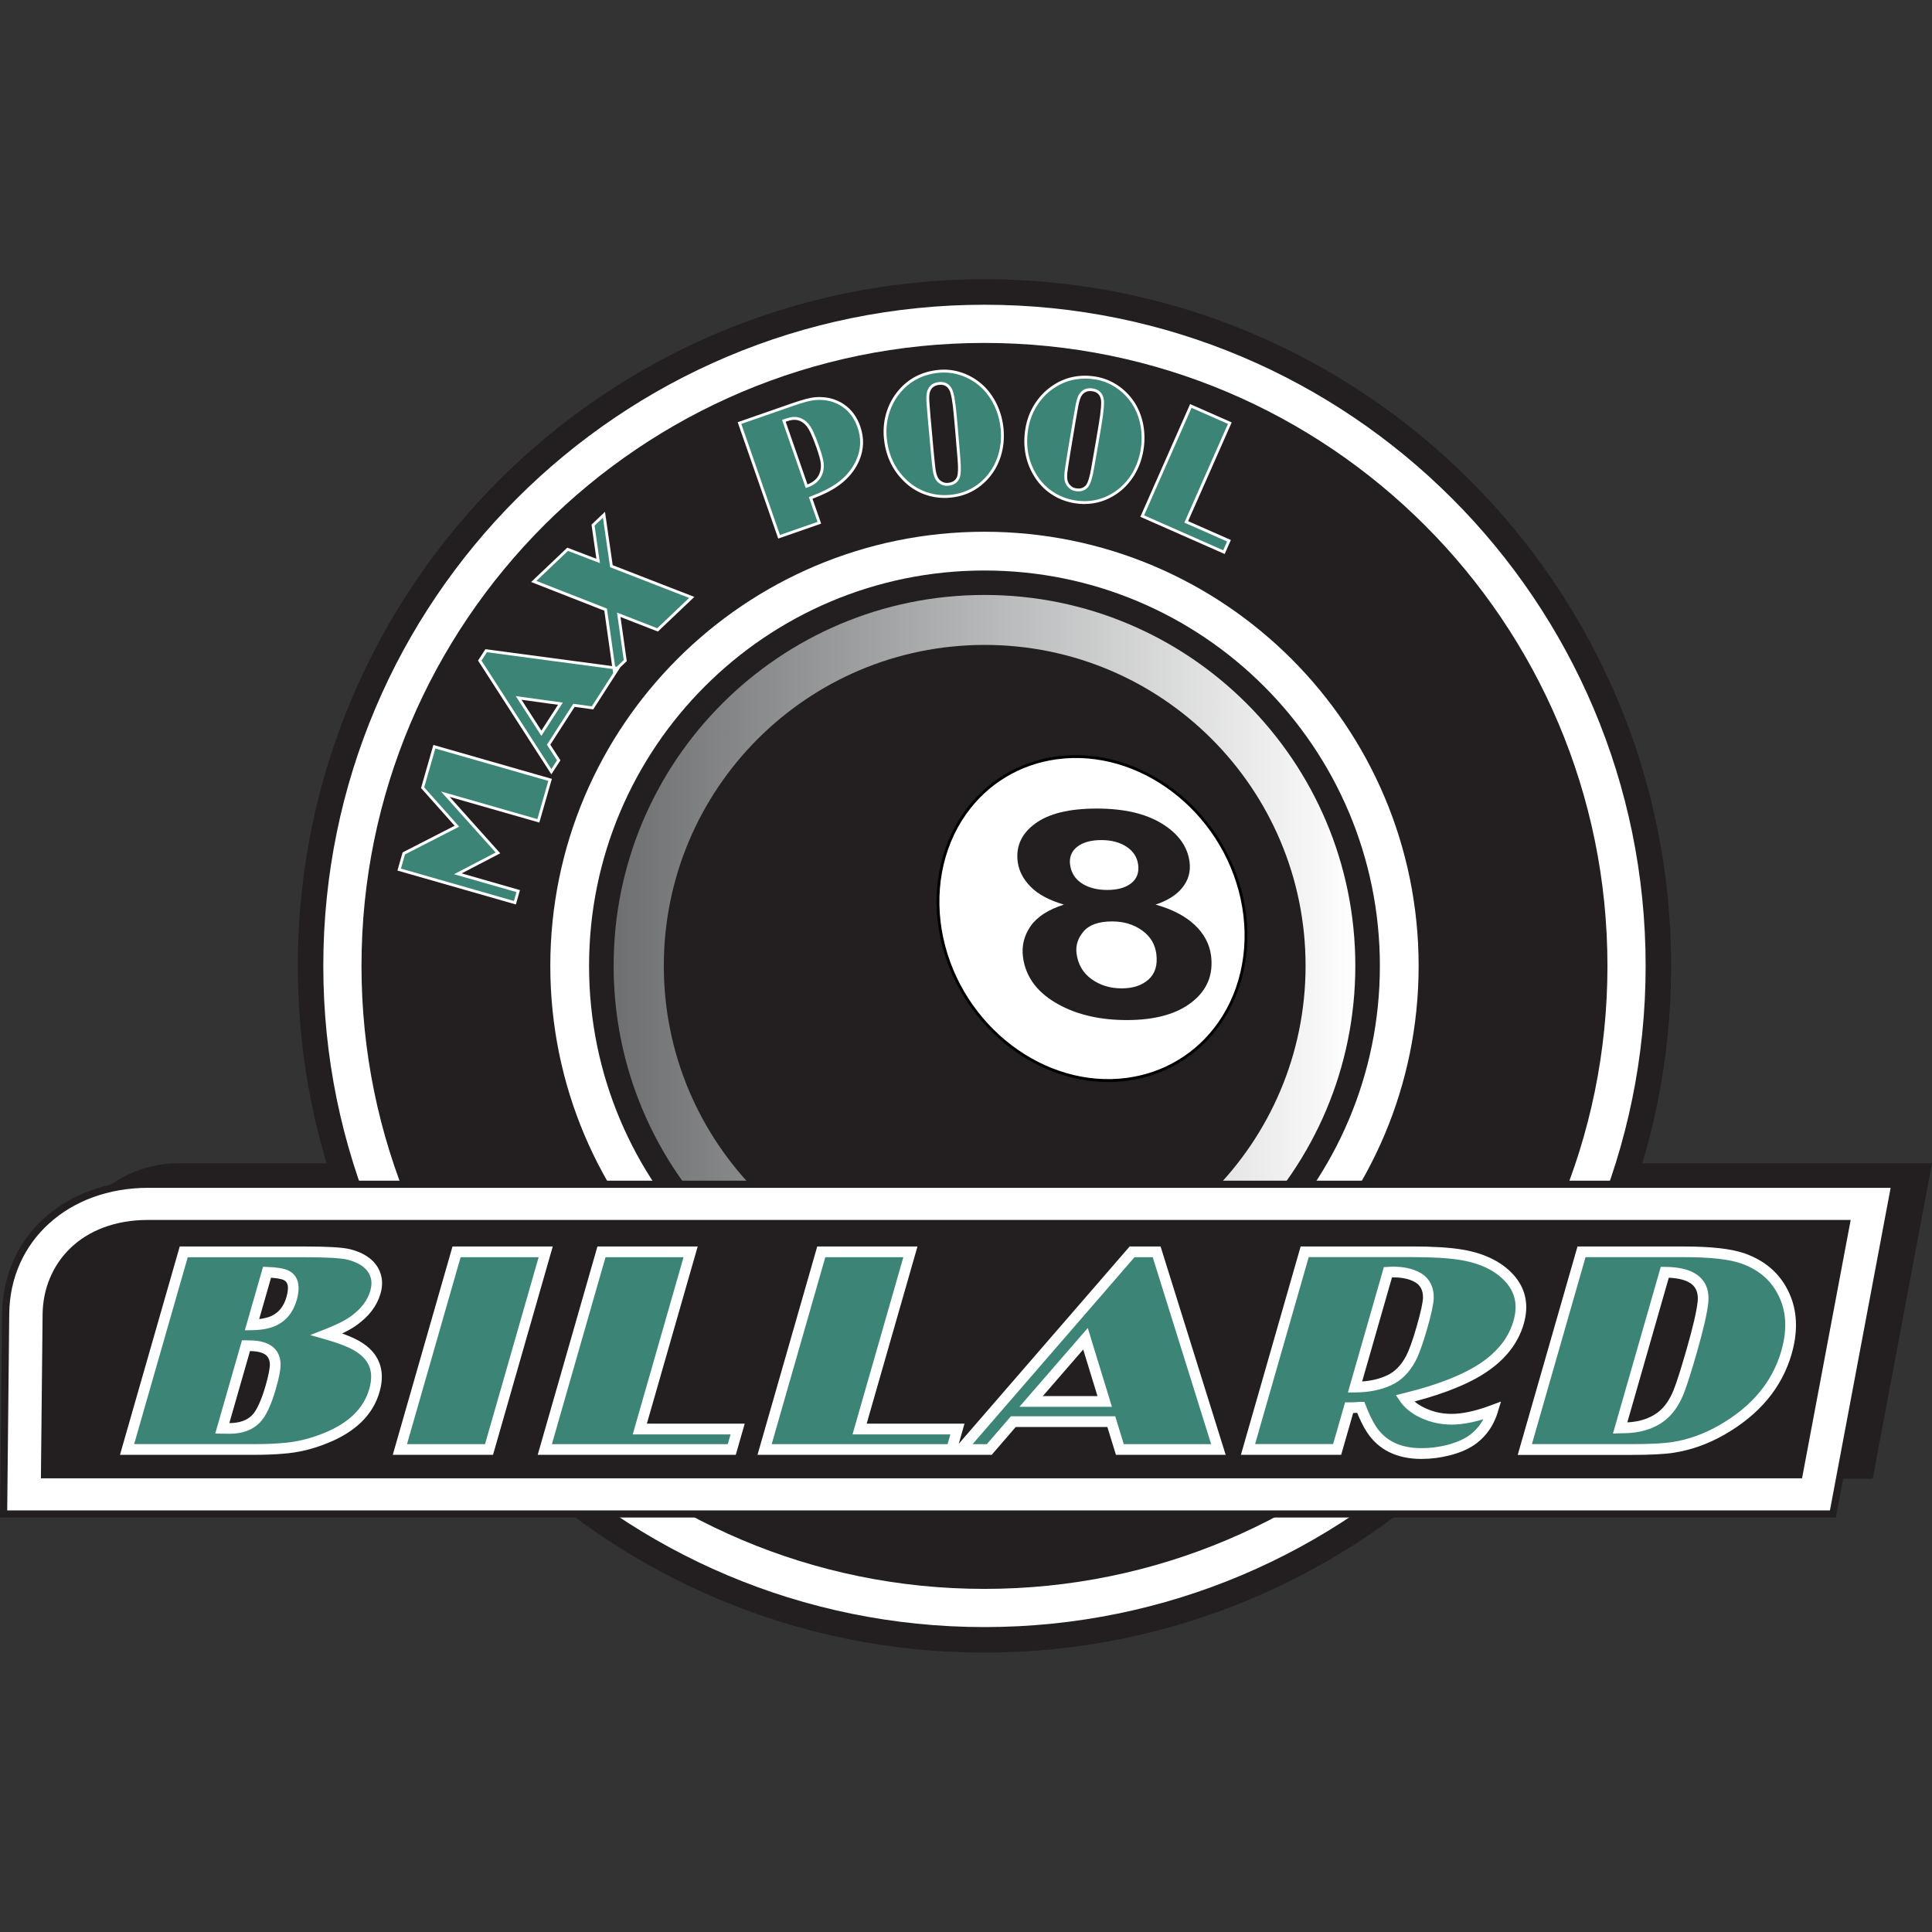 <?xml version="1.0" encoding="UTF-8"?>
<svg width="512px" height="512px" viewBox="0 0 512 512" version="1.1" xmlns="http://www.w3.org/2000/svg">
    <rect x="0" y="0" width="512" height="512" fill="#333333" stroke="none"/>
    <title>Web/safari-pinned-tab</title>
    <defs>
        <linearGradient x1="105.596%" y1="50%" x2="0.137%" y2="50%" id="linearGradient-1">
            <stop stop-color="#FFFFFF" offset="5%"></stop>
            <stop stop-color="#6D6F71" offset="100%"></stop>
        </linearGradient>
    </defs>
    <g id="Web/safari-pinned-tab" stroke="none" stroke-width="1" fill="none" fill-rule="evenodd">
        <g id="Max-Pool-512" transform="translate(0, 74)">
            <path d="M260.895,0 C361.393,0 442.871,81.478 442.871,181.976 C442.871,282.475 361.393,363.953 260.895,363.953 C160.397,363.953 78.918,282.475 78.918,181.976 C78.918,81.478 160.397,0 260.895,0 L260.895,0 Z" id="Path" fill="#231F20"></path>
            <path d="M12.09,317.874 L496.28,317.874 L512,234.275 L47.589,234.275 C24.76,234.275 12.85,256.275 12.62,274.205 L12.08,317.874 L12.08,317.874 L12.09,317.874 Z" id="Path" fill="#231F20"></path>
            <path d="M260.895,6.76 C357.663,6.76 436.111,85.208 436.111,181.976 C436.111,278.745 357.663,357.193 260.895,357.193 C164.127,357.193 85.678,278.745 85.678,181.976 C85.678,85.208 164.127,6.76 260.895,6.76 L260.895,6.76 Z" id="Path" fill="#FFFFFF"></path>
            <path d="M260.895,72.489 C321.364,72.489 370.383,121.508 370.383,181.976 C370.383,242.445 321.364,291.464 260.895,291.464 C200.426,291.464 151.407,242.445 151.407,181.976 C151.407,121.508 200.426,72.489 260.895,72.489 L260.895,72.489 Z" id="Path" fill="#FFFFFF"></path>
            <path d="M260.895,77.189 C318.764,77.189 365.683,124.108 365.683,181.976 C365.683,239.845 318.764,286.764 260.895,286.764 C203.026,286.764 156.107,239.845 156.107,181.976 C156.107,124.108 203.026,77.189 260.895,77.189 L260.895,77.189 Z" id="Path" fill="#231F20"></path>
            <path d="M260.895,83.668 C315.174,83.668 359.173,127.668 359.173,181.947 C359.173,236.225 315.174,280.225 260.895,280.225 C206.616,280.225 162.617,236.225 162.617,181.947 C162.617,127.668 206.616,83.668 260.895,83.668 L260.895,83.668 Z" id="Path" fill="url(#linearGradient-1)"></path>
            <path d="M260.895,16.88 C352.073,16.88 425.992,90.798 425.992,181.976 C425.992,273.155 352.073,347.073 260.895,347.073 C169.717,347.073 95.798,273.155 95.798,181.976 C95.798,90.798 169.717,16.88 260.895,16.88 L260.895,16.88 Z M260.895,66.919 C324.434,66.919 375.953,118.428 375.953,181.976 C375.953,245.525 324.444,297.034 260.895,297.034 C197.346,297.034 145.837,245.525 145.837,181.976 C145.837,118.428 197.346,66.919 260.895,66.919 L260.895,66.919 Z" id="Shape" fill="#231F20"></path>
            <g id="e" transform="translate(105.318, 23.959)" fill-rule="nonzero">
                <path d="M40.469,108.708 L37.359,119.558 L12.71,112.498 L26.649,128.058 L16.02,133.598 L32.019,138.178 L31.139,141.258 L0.47,132.468 L1.7,128.178 L15.77,120.968 L6.69,110.758 L9.8,99.908 L40.469,108.698 L40.469,108.698 L40.469,108.708 Z M58.449,79.139 L51.699,89.629 L46.779,88.959 L40.059,99.388 L42.739,103.528 L40.789,106.548 L21.81,77.089 L23.49,74.479 L58.429,79.139 L58.429,79.139 L58.449,79.139 Z M43.189,88.519 L32.129,86.999 L38.149,96.359 L43.189,88.519 L43.189,88.519 Z M77.998,60.369 L68.939,68.969 L58.659,64.959 L60.379,77.109 L57.469,79.879 L55.179,63.599 L36.139,56.139 L45.119,47.609 L53.209,50.699 L51.859,41.21 L54.759,38.46 L56.729,52.089 L78.018,60.369 L78.018,60.369 L77.998,60.369 Z" id="Shape" fill="#3C8476"></path>
                <path d="M31.399,141.738 L0,132.748 L1.38,127.938 L15.16,120.878 L6.26,110.878 L9.53,99.458 L40.929,108.448 L37.609,120.028 L13.86,113.228 L27.249,128.178 L17.03,133.498 L32.479,137.928 L31.389,141.738 L31.399,141.738 Z M0.94,132.228 L30.879,140.808 L31.549,138.458 L15,133.718 L26.039,127.968 L11.54,111.788 L37.089,119.108 L39.989,108.988 L10.05,100.408 L7.1,110.698 L16.37,121.118 L2.01,128.468 L0.93,132.238 L0.94,132.228 Z M40.799,107.258 L21.37,77.099 L23.32,74.079 L56.899,78.559 L54.829,63.879 L35.439,56.279 L45.019,47.179 L52.729,50.119 L51.439,41.07 L55.009,37.68 L57.049,51.819 L78.688,60.229 L69.029,69.409 L59.119,65.549 L60.779,77.249 L59.069,78.879 L51.889,90.039 L46.969,89.369 L40.519,99.388 L43.199,103.528 L40.799,107.248 L40.799,107.258 Z M22.27,77.089 L40.799,105.858 L42.299,103.538 L39.619,99.398 L46.599,88.559 L51.519,89.229 L57.179,80.439 L57.019,79.329 L23.71,74.889 L22.29,77.099 L22.27,77.089 Z M57.679,78.659 L58.139,78.719 L59.979,76.969 L58.199,64.379 L68.859,68.529 L77.308,60.499 L56.369,52.359 L54.469,39.23 L52.249,41.34 L53.669,51.269 L45.199,48.039 L36.829,55.989 L55.529,63.319 L57.689,78.649 L57.679,78.659 Z M38.149,97.058 L31.369,86.519 L43.839,88.229 L38.159,97.058 L38.149,97.058 Z M32.889,87.489 L38.149,95.659 L42.559,88.819 L32.899,87.489 L32.889,87.489 Z" id="Shape" fill="#FFFFFF"></path>
                <path d="M111.808,40.58 L101.148,44.29 L90.658,14.16 L104.608,9.3 C107.448,8.31 109.478,7.77 110.698,7.68 C113.558,7.45 116.048,8.07 118.168,9.53 C120.078,10.85 121.458,12.72 122.308,15.17 C123.348,18.16 123.258,21.09 122.028,23.96 C120.518,27.47 117.698,30.25 113.568,32.27 C112.588,32.76 111.238,33.34 109.518,34 L111.808,40.58 L111.808,40.58 L111.808,40.58 Z M108.448,30.91 C110.288,30.27 111.508,29.25 112.118,27.88 C112.558,26.92 112.708,25.84 112.558,24.65 C112.448,23.77 112.078,22.41 111.438,20.59 C110.368,17.51 109.438,15.52 108.638,14.61 C107.528,13.35 106.228,12.79 104.738,12.95 C104.218,13 103.578,13.16 102.848,13.41 C102.758,13.44 102.608,13.49 102.398,13.56 L108.438,30.91 L108.438,30.91 L108.448,30.91 Z M143.567,0.44 C145.597,0.26 147.587,0.5 149.537,1.18 C151.487,1.85 153.257,2.9 154.837,4.32 C156.347,5.7 157.577,7.39 158.527,9.38 C159.467,11.38 160.047,13.51 160.247,15.77 C160.467,18.21 160.237,20.53 159.557,22.73 C158.887,24.93 157.817,26.86 156.357,28.53 C153.717,31.52 150.397,33.2 146.407,33.56 C144.117,33.77 141.917,33.48 139.827,32.72 C137.737,31.96 135.877,30.75 134.267,29.11 C131.347,26.16 129.677,22.45 129.287,18.02 C129.077,15.73 129.307,13.53 129.977,11.4 C130.637,9.27 131.687,7.36 133.127,5.68 C135.787,2.57 139.267,0.81 143.577,0.43 L143.577,0.43 L143.567,0.44 Z M148.187,16.11 L147.827,12.08 C147.497,8.42 147.087,6.13 146.607,5.24 C145.967,4.06 144.967,3.52 143.617,3.64 C142.137,3.77 141.177,4.51 140.757,5.85 C140.577,6.39 140.537,7.26 140.597,8.5 C140.617,8.67 140.717,9.99 140.907,12.47 L141.297,16.86 L141.727,21.66 C141.987,24.37 142.157,25.99 142.237,26.54 C142.317,27.08 142.437,27.61 142.617,28.13 C142.917,29.05 143.507,29.71 144.367,30.12 C144.827,30.34 145.337,30.43 145.917,30.38 C147.297,30.26 148.207,29.64 148.657,28.53 C148.977,27.72 149.027,26.1 148.827,23.67 C148.757,22.86 148.547,20.33 148.197,16.1 L148.197,16.1 L148.187,16.11 Z M185.056,2.25 C187.066,2.59 188.936,3.33 190.646,4.48 C192.366,5.62 193.806,7.09 194.986,8.86 C196.096,10.58 196.866,12.53 197.276,14.69 C197.686,16.86 197.696,19.07 197.326,21.31 C196.926,23.72 196.116,25.91 194.906,27.87 C193.696,29.83 192.176,31.43 190.346,32.67 C187.036,34.9 183.406,35.68 179.446,35.02 C177.177,34.64 175.127,33.81 173.287,32.54 C171.447,31.27 169.967,29.64 168.817,27.65 C166.737,24.05 166.057,20.05 166.797,15.66 C167.177,13.4 167.947,11.32 169.127,9.43 C170.297,7.53 171.797,5.96 173.617,4.69 C176.977,2.35 180.786,1.53 185.046,2.24 L185.046,2.24 L185.056,2.25 Z M185.566,18.58 L186.236,14.59 C186.846,10.97 187.026,8.65 186.776,7.66 C186.456,6.35 185.626,5.58 184.286,5.36 C182.816,5.11 181.706,5.58 180.966,6.78 C180.656,7.25 180.396,8.09 180.136,9.3 C180.106,9.47 179.876,10.78 179.436,13.22 L178.707,17.57 L177.917,22.32 C177.487,25 177.237,26.62 177.177,27.17 C177.117,27.72 177.097,28.26 177.137,28.8 C177.197,29.76 177.597,30.55 178.327,31.16 C178.717,31.49 179.186,31.71 179.766,31.8 C181.136,32.03 182.176,31.66 182.886,30.7 C183.396,29.99 183.866,28.44 184.276,26.04 C184.406,25.24 184.846,22.74 185.576,18.55 L185.576,18.55 L185.566,18.58 Z M219.046,48.369 L197.386,38.81 L210.266,9.62 L220.596,14.18 L209.046,40.35 L220.376,45.349 L219.046,48.369 L219.046,48.369 L219.046,48.369 Z" id="Shape" fill="#3C8476"></path>
                <path d="M219.236,48.859 L196.886,39 L210.076,9.12 L221.096,13.98 L209.546,40.15 L220.876,45.149 L219.236,48.859 L219.236,48.859 Z M197.876,38.61 L218.846,47.869 L219.876,45.539 L208.546,40.54 L220.096,14.37 L210.456,10.12 L197.876,38.62 L197.876,38.61 Z M100.918,44.769 L90.178,13.93 L104.488,8.95 C107.338,7.96 109.418,7.41 110.668,7.31 C113.608,7.07 116.198,7.72 118.388,9.22 C120.358,10.58 121.798,12.54 122.668,15.05 C123.738,18.12 123.638,21.16 122.378,24.11 C120.838,27.69 117.928,30.56 113.738,32.61 C112.788,33.08 111.538,33.63 109.998,34.22 L112.298,40.81 L100.918,44.769 L100.918,44.769 Z M91.138,14.39 L101.378,43.81 L111.328,40.35 L109.038,33.78 L109.378,33.65 C111.048,33.01 112.398,32.43 113.388,31.93 C117.418,29.95 120.198,27.22 121.668,23.8 C122.858,21.03 122.948,18.17 121.938,15.29 C121.118,12.94 119.778,11.1 117.938,9.84 C115.898,8.44 113.468,7.84 110.708,8.06 C109.518,8.15 107.498,8.69 104.718,9.66 L91.128,14.39 L91.138,14.39 Z M182.096,35.62 C181.206,35.62 180.306,35.54 179.386,35.39 C177.077,35 174.957,34.15 173.077,32.85 C171.207,31.56 169.667,29.87 168.497,27.83 C166.377,24.17 165.687,20.06 166.427,15.59 C166.807,13.28 167.617,11.14 168.817,9.22 C170.007,7.3 171.557,5.67 173.417,4.37 C176.847,1.98 180.786,1.14 185.126,1.86 L185.126,1.86 C187.186,2.21 189.116,2.98 190.866,4.15 C192.616,5.31 194.106,6.82 195.306,8.63 C196.446,10.39 197.236,12.4 197.656,14.6 C198.066,16.81 198.086,19.08 197.706,21.35 C197.296,23.79 196.466,26.05 195.236,28.05 C193.996,30.05 192.426,31.7 190.566,32.96 C187.956,34.72 185.126,35.6 182.106,35.6 L182.096,35.62 Z M182.176,2.38 C179.137,2.38 176.347,3.26 173.837,5 C172.057,6.23 170.587,7.79 169.447,9.63 C168.297,11.47 167.537,13.51 167.167,15.72 C166.457,20 167.117,23.95 169.147,27.45 C170.257,29.39 171.727,30.99 173.507,32.22 C175.297,33.45 177.307,34.27 179.516,34.63 C183.356,35.27 186.936,34.5 190.146,32.34 C191.916,31.14 193.416,29.57 194.596,27.66 C195.776,25.74 196.576,23.58 196.966,21.23 C197.326,19.04 197.316,16.86 196.916,14.74 C196.516,12.64 195.756,10.72 194.676,9.04 C193.536,7.32 192.116,5.88 190.446,4.77 C188.786,3.66 186.956,2.93 184.996,2.6 C184.036,2.44 183.096,2.36 182.176,2.36 L182.176,2.38 Z M144.987,34 C143.167,34 141.397,33.69 139.707,33.07 C137.567,32.29 135.657,31.05 134.007,29.37 C131.037,26.37 129.317,22.56 128.917,18.05 C128.707,15.72 128.947,13.44 129.617,11.29 C130.277,9.13 131.367,7.16 132.837,5.44 C135.547,2.26 139.147,0.45 143.537,0.06 L143.537,0.06 C145.617,-0.13 147.687,0.13 149.667,0.82 C151.647,1.5 153.477,2.59 155.097,4.04 C156.647,5.46 157.907,7.2 158.877,9.22 C159.837,11.26 160.427,13.45 160.637,15.74 C160.857,18.2 160.627,20.6 159.937,22.85 C159.247,25.1 158.147,27.1 156.657,28.78 C153.967,31.83 150.537,33.57 146.457,33.93 C145.967,33.97 145.477,34 144.997,34 L144.987,34 Z M144.857,0.76 C144.447,0.76 144.027,0.78 143.607,0.82 L143.607,0.82 C139.427,1.2 135.997,2.92 133.417,5.94 C132.007,7.58 130.977,9.46 130.337,11.53 C129.687,13.59 129.467,15.77 129.667,18 C130.057,22.33 131.697,25.98 134.547,28.85 C136.117,30.44 137.937,31.63 139.967,32.37 C142.007,33.11 144.167,33.39 146.387,33.19 C150.267,32.84 153.537,31.19 156.087,28.29 C157.497,26.68 158.557,24.78 159.207,22.63 C159.867,20.47 160.087,18.18 159.877,15.81 C159.677,13.61 159.117,11.5 158.187,9.54 C157.267,7.61 156.057,5.94 154.587,4.6 C153.047,3.22 151.307,2.19 149.417,1.54 C147.927,1.02 146.397,0.76 144.847,0.76 L144.857,0.76 Z M180.516,32.26 C180.256,32.26 179.986,32.24 179.696,32.19 C179.067,32.08 178.517,31.84 178.077,31.46 C177.267,30.78 176.817,29.89 176.757,28.83 C176.717,28.29 176.737,27.74 176.797,27.13 C176.857,26.56 177.107,24.92 177.537,22.26 L179.057,13.16 C179.496,10.71 179.726,9.41 179.756,9.23 C180.026,7.92 180.306,7.08 180.636,6.57 C181.466,5.25 182.716,4.72 184.336,4.99 C185.836,5.24 186.786,6.11 187.136,7.57 C187.396,8.61 187.216,10.92 186.596,14.65 L185.926,18.64 C185.196,22.82 184.766,25.32 184.626,26.12 C184.196,28.61 183.716,30.18 183.166,30.94 C182.516,31.82 181.616,32.26 180.496,32.26 L180.516,32.26 Z M183.556,5.68 C182.576,5.68 181.826,6.11 181.276,6.98 C181.006,7.4 180.746,8.21 180.496,9.38 C180.466,9.54 180.236,10.84 179.796,13.29 L178.277,22.38 C177.857,24.99 177.607,26.66 177.547,27.21 C177.487,27.77 177.477,28.28 177.507,28.78 C177.557,29.64 177.907,30.33 178.557,30.88 C178.907,31.17 179.316,31.36 179.816,31.44 C181.036,31.65 181.936,31.34 182.566,30.49 C183.036,29.84 183.486,28.33 183.886,25.99 C184.016,25.19 184.456,22.69 185.186,18.51 L185.856,14.52 C186.456,10.95 186.636,8.67 186.406,7.75 C186.126,6.59 185.406,5.93 184.216,5.73 C183.986,5.69 183.766,5.67 183.556,5.67 L183.556,5.68 Z M108.218,31.39 L101.928,13.32 L102.288,13.19 C102.428,13.14 102.538,13.1 102.628,13.08 L102.738,13.04 C103.488,12.78 104.148,12.62 104.708,12.56 C106.308,12.39 107.728,13 108.928,14.35 C109.768,15.31 110.698,17.3 111.798,20.46 C112.438,22.29 112.818,23.68 112.938,24.6 C113.098,25.85 112.938,27 112.468,28.03 C111.818,29.5 110.508,30.59 108.578,31.26 L108.218,31.38 L108.218,31.39 Z M102.888,13.79 L108.678,30.42 C110.208,29.82 111.248,28.91 111.768,27.72 C112.178,26.82 112.318,25.8 112.178,24.7 C112.068,23.84 111.698,22.5 111.078,20.72 C110.028,17.7 109.108,15.73 108.348,14.86 C107.308,13.69 106.138,13.18 104.778,13.32 C104.278,13.37 103.658,13.53 102.978,13.77 L102.888,13.8 L102.888,13.79 Z M145.597,30.78 C145.087,30.78 144.617,30.68 144.187,30.47 C143.227,30.01 142.577,29.27 142.247,28.26 C142.077,27.74 141.947,27.2 141.857,26.61 C141.777,26.06 141.607,24.46 141.347,21.71 L140.517,12.52 C140.327,10.04 140.227,8.72 140.207,8.55 C140.137,7.24 140.207,6.32 140.387,5.75 C140.857,4.26 141.927,3.43 143.577,3.28 C145.097,3.14 146.227,3.75 146.937,5.07 C147.447,6.01 147.867,8.29 148.207,12.05 L148.567,16.08 C148.917,20.31 149.127,22.84 149.197,23.65 C149.407,26.17 149.347,27.81 149.007,28.68 C148.507,29.93 147.477,30.63 145.947,30.77 C145.827,30.78 145.717,30.79 145.607,30.79 L145.597,30.78 Z M143.977,4.01 C143.867,4.01 143.757,4.01 143.637,4.03 C142.307,4.15 141.477,4.79 141.107,5.98 C140.947,6.46 140.897,7.31 140.967,8.49 C140.977,8.65 141.087,9.97 141.277,12.45 L142.107,21.63 C142.367,24.32 142.537,25.95 142.617,26.48 C142.697,27.03 142.817,27.53 142.977,28.01 C143.247,28.83 143.747,29.41 144.527,29.78 C144.937,29.98 145.377,30.05 145.887,30.01 C147.127,29.9 147.917,29.37 148.307,28.4 C148.597,27.65 148.647,26.08 148.447,23.71 C148.377,22.9 148.167,20.38 147.817,16.14 L147.457,12.12 C147.137,8.52 146.737,6.27 146.277,5.43 C145.767,4.48 145.017,4.01 143.987,4.01 L143.977,4.01 Z" id="Shape" fill="#FFFFFF"></path>
            </g>
            <path d="M260.955,96.908 C307.924,96.908 345.993,134.977 345.993,181.947 C345.993,228.916 307.924,266.985 260.955,266.985 C213.986,266.985 175.917,228.916 175.917,181.947 C175.917,134.977 213.986,96.908 260.955,96.908 L260.955,96.908 Z" id="Path" fill="#231F20"></path>
            <path d="M280.095,126.838 C302.054,123.898 324.014,140.587 329.144,164.117 C334.273,187.646 320.644,209.096 298.684,212.036 C276.725,214.976 254.765,198.286 249.635,174.757 C244.505,151.227 258.135,129.778 280.095,126.838 L280.095,126.838 Z" id="Path" fill="#FFFFFF"></path>
            <path d="M293.664,212.746 C273.325,212.746 254.035,196.696 249.265,174.837 C246.645,162.857 248.865,150.687 255.325,141.457 C261.155,133.137 269.935,127.808 280.035,126.458 L280.035,126.458 C302.144,123.498 324.334,140.357 329.504,164.027 C332.114,176.007 329.904,188.176 323.444,197.406 C317.614,205.726 308.834,211.056 298.734,212.406 C297.044,212.636 295.344,212.746 293.664,212.746 Z M280.145,127.208 L280.145,127.208 C270.255,128.528 261.655,133.747 255.945,141.887 C249.595,150.937 247.435,162.887 250.005,174.667 C255.085,197.966 276.895,214.556 298.634,211.646 C308.524,210.326 317.124,205.106 322.834,196.966 C329.184,187.916 331.344,175.967 328.774,164.187 C323.694,140.887 301.874,124.298 280.145,127.208 Z" id="Shape" fill="#000000" fill-rule="nonzero"></path>
            <path d="M281.944,165.727 C278.045,164.577 275.095,163.007 273.135,160.997 C271.155,158.997 270.015,156.787 269.705,154.407 C269.165,150.317 270.705,146.937 274.305,144.277 C277.905,141.617 283.354,140.277 290.624,140.277 C297.894,140.277 303.604,141.617 307.934,144.277 C312.264,146.937 314.704,150.317 315.244,154.407 C315.574,156.947 314.954,159.197 313.374,161.187 C311.814,163.167 309.424,164.677 306.234,165.727 C310.624,166.947 314.054,168.737 316.574,171.077 C319.074,173.437 320.524,176.137 320.934,179.207 C321.594,184.276 319.914,188.396 315.854,191.576 C311.814,194.746 306.074,196.326 298.644,196.326 C291.744,196.326 285.844,195.016 280.895,192.386 C275.075,189.306 271.815,185.046 271.105,179.657 C270.715,176.687 271.385,173.957 273.095,171.477 C274.805,168.987 277.755,167.077 281.944,165.727 L281.944,165.727 L281.944,165.727 Z M283.594,155.177 C283.864,157.267 284.894,158.917 286.674,160.087 C288.474,161.257 290.724,161.847 293.434,161.847 C296.144,161.847 298.304,161.247 299.794,160.067 C301.284,158.877 301.904,157.237 301.624,155.147 C301.364,153.167 300.344,151.587 298.564,150.407 C296.764,149.217 294.524,148.627 291.854,148.627 C289.184,148.627 286.924,149.227 285.434,150.427 C283.944,151.627 283.324,153.217 283.584,155.197 L283.584,155.197 L283.594,155.177 Z M285.294,178.657 C285.674,181.577 287.004,183.846 289.264,185.476 C291.534,187.106 294.184,187.926 297.244,187.926 C300.304,187.926 302.624,187.136 304.384,185.566 C306.144,183.996 306.814,181.727 306.434,178.777 C306.094,176.187 304.834,174.107 302.624,172.547 C300.424,170.977 297.784,170.187 294.724,170.187 C291.164,170.187 288.654,171.077 287.134,172.867 C285.634,174.647 285.024,176.577 285.294,178.667 L285.294,178.667 L285.294,178.657 Z" id="Shape" fill="#231F20" fill-rule="nonzero"></path>
            <g id="f" transform="translate(0, 238.895)">
                <path d="M0.96,88.318 L1.51,35.259 C1.72,14.66 18.31,0.94 39.319,0.94 L502.19,0.94 L485.741,88.318 L0.96,88.318 Z" id="Path" fill="#FFFFFF"></path>
                <path d="M486.52,89.268 L0,89.268 L0.56,35.259 C0.77,14.83 17.07,0 39.309,0 L503.32,0 L486.52,89.268 Z M1.91,87.378 L484.951,87.378 L501.04,1.89 L39.309,1.89 C18.15,1.89 2.65,15.93 2.45,35.269 L1.91,87.368 L1.91,87.378 Z" id="Shape" fill="#231F20" fill-rule="nonzero"></path>
                <path d="M10.84,78.868 L477.561,78.868 L490.45,10.4 L39.309,10.4 C21.35,10.4 11.46,22.07 11.29,35.359 L10.84,78.868 L10.84,78.868 Z" id="Path" fill="#231F20"></path>
                <path d="M33.679,71.229 L48.699,18.85 L81.068,18.85 C86.758,18.85 90.498,19.07 92.338,19.5 C95.538,20.29 97.748,21.71 98.948,23.75 C99.928,25.44 100.118,27.359 99.498,29.509 C98.658,32.429 96.728,34.969 93.688,37.139 C92.118,38.269 89.778,39.439 86.638,40.669 C90.138,41.659 92.768,42.689 94.528,43.709 C99.168,46.369 100.738,50.319 99.238,55.569 C97.628,61.169 93.338,65.369 86.378,68.189 C82.578,69.759 78.708,70.679 74.789,70.949 C72.589,71.129 70.139,71.219 67.419,71.219 L33.679,71.219 L33.679,71.229 Z M66.779,38.199 C69.069,38.169 70.939,37.829 72.409,37.189 C74.839,36.089 76.459,34.109 77.278,31.249 C78.198,28.059 77.718,25.99 75.829,25.07 C74.879,24.61 73.199,24.34 70.769,24.26 L66.769,38.199 L66.769,38.199 L66.779,38.199 Z M58.909,65.629 C59.619,65.639 60.239,65.659 60.749,65.659 C63.799,65.659 66.159,64.819 67.809,63.129 C69.239,61.679 70.559,58.849 71.759,54.659 C72.539,51.949 72.919,49.959 72.939,48.689 C72.869,45.389 70.599,43.739 66.119,43.739 C65.889,43.729 65.579,43.709 65.189,43.709 L58.909,65.619 L58.909,65.619 L58.909,65.629 Z M129.597,71.229 L105.968,71.229 L120.988,18.85 L144.617,18.85 L129.597,71.229 L129.597,71.229 Z M193.926,71.229 L144.377,71.229 L159.397,18.85 L183.026,18.85 L169.557,65.809 L195.486,65.809 L193.936,71.229 L193.936,71.229 L193.926,71.229 Z M252.175,71.229 L202.626,71.229 L217.646,18.85 L241.275,18.85 L227.806,65.809 L253.735,65.809 L252.185,71.229 L252.185,71.229 L252.175,71.229 Z M322.894,71.229 L296.784,71.229 L294.514,63.849 L268.555,63.849 L262.185,71.229 L254.665,71.229 L300.034,18.85 L306.544,18.85 L322.904,71.229 L322.904,71.229 L322.894,71.229 Z M292.754,58.509 L287.664,41.889 L273.255,58.509 L292.754,58.509 Z M395.592,60.869 C394.622,64.009 392.932,66.519 390.552,68.379 C388.912,69.659 386.692,70.669 383.873,71.419 C381.473,72.039 379.093,72.339 376.703,72.339 C370.613,72.339 366.183,70.169 363.373,65.819 C362.513,64.519 361.573,62.599 360.583,60.069 C360.383,60.069 359.873,60.099 359.043,60.149 C358.283,60.179 357.783,60.189 357.513,60.189 L354.343,71.239 L330.714,71.239 L345.733,18.86 L374.293,18.86 C379.763,18.86 384.172,19.13 387.502,19.7 C393.362,20.73 397.712,23.01 400.562,26.529 C403.022,29.629 403.662,33.299 402.442,37.549 C401.242,41.739 398.662,45.359 394.722,48.409 C389.912,52.139 382.423,55.239 372.243,57.729 C373.133,59.039 374.433,60.149 376.123,61.079 C378.763,62.509 381.633,63.229 384.702,63.229 C387.772,63.229 391.382,62.439 395.592,60.869 L395.592,60.869 L395.592,60.869 Z M359.093,54.689 C362.543,54.689 365.573,54.089 368.173,52.879 C370.513,51.809 372.423,49.879 373.893,47.119 C374.733,45.539 375.723,42.789 376.833,38.899 C377.903,35.159 378.463,32.569 378.533,31.099 C378.573,28.569 377.613,26.739 375.653,25.62 C373.943,24.66 371.793,24.19 369.203,24.19 C368.923,24.19 368.443,24.22 367.813,24.26 L359.083,54.689 L359.083,54.689 L359.093,54.689 Z M404.092,71.229 L419.112,18.85 L446.261,18.85 C453.401,18.85 458.621,19.44 461.941,20.62 C467.541,22.61 471.341,26.249 473.351,31.509 C474.901,35.629 474.941,40.289 473.451,45.489 C470.981,54.099 465.221,60.989 456.191,66.129 C452.061,68.489 447.751,69.999 443.281,70.699 C440.891,71.049 437.321,71.239 432.562,71.239 L404.102,71.239 L404.092,71.229 Z M429.362,65.509 C429.662,65.499 429.882,65.499 430.052,65.499 C434.122,65.499 437.461,64.539 440.071,62.619 C442.061,61.169 443.661,58.959 444.861,55.979 C445.691,53.909 446.841,50.289 448.321,45.129 C450.061,39.069 451.051,34.739 451.321,32.119 C451.801,26.909 448.431,24.28 441.201,24.25 L429.372,65.499 L429.372,65.499 L429.362,65.509 Z" id="Shape" fill="#3C8476" fill-rule="nonzero"></path>
                <path d="M32.309,70.849 L47.629,17.44 L81.068,17.44 C83.888,17.44 86.268,17.5 88.198,17.61 C90.178,17.72 91.658,17.9 92.658,18.13 L92.678,18.13 C94.428,18.56 95.918,19.18 97.148,19.97 C98.438,20.8 99.448,21.83 100.158,23.05 L100.158,23.05 C100.748,24.07 101.108,25.17 101.218,26.339 C101.328,27.479 101.208,28.679 100.848,29.909 C100.378,31.539 99.608,33.059 98.528,34.479 C97.478,35.859 96.128,37.139 94.488,38.309 C93.648,38.909 92.598,39.529 91.348,40.159 L90.668,40.489 C91.018,40.619 91.368,40.739 91.698,40.869 C93.108,41.409 94.278,41.959 95.218,42.499 C97.828,43.989 99.578,45.879 100.488,48.159 C101.388,50.439 101.428,53.039 100.588,55.969 C99.718,59.009 98.118,61.669 95.798,63.939 C93.518,66.169 90.548,68.029 86.888,69.509 C84.908,70.319 82.928,70.969 80.948,71.439 C78.948,71.919 76.928,72.219 74.889,72.369 C73.819,72.459 72.639,72.529 71.329,72.579 C69.999,72.629 68.689,72.649 67.399,72.649 L31.799,72.649 L32.319,70.839 L32.319,70.839 L32.309,70.849 Z M49.759,20.27 L35.549,69.809 L67.409,69.809 C68.839,69.809 70.109,69.789 71.239,69.749 C72.389,69.709 73.529,69.639 74.669,69.539 L74.689,69.539 C76.559,69.409 78.438,69.119 80.298,68.679 C82.168,68.229 84.008,67.639 85.828,66.889 L85.838,66.889 C89.148,65.549 91.808,63.899 93.808,61.929 C95.768,59.999 97.128,57.759 97.858,55.199 C98.528,52.879 98.528,50.879 97.858,49.209 C97.198,47.549 95.848,46.129 93.808,44.959 L93.808,44.959 C92.978,44.469 91.938,43.989 90.698,43.509 C89.458,43.029 87.978,42.549 86.248,42.059 L82.208,40.909 L86.118,39.379 C87.658,38.779 88.988,38.189 90.098,37.639 C91.208,37.089 92.128,36.539 92.868,36.019 C94.268,35.019 95.408,33.939 96.298,32.779 C97.158,31.649 97.768,30.449 98.138,29.159 C98.398,28.249 98.488,27.409 98.418,26.629 C98.348,25.88 98.118,25.17 97.728,24.5 C97.248,23.68 96.548,22.97 95.628,22.38 C94.658,21.76 93.458,21.27 92.018,20.91 C91.168,20.71 89.838,20.56 88.048,20.45 C86.238,20.35 83.918,20.29 81.068,20.29 L49.769,20.29 L49.759,20.27 Z M68.689,36.669 C69.019,36.629 69.339,36.589 69.649,36.529 C70.469,36.379 71.189,36.169 71.819,35.899 C72.839,35.439 73.679,34.799 74.349,33.979 C75.029,33.149 75.549,32.109 75.909,30.859 C76.299,29.489 76.409,28.409 76.219,27.619 C76.079,27.029 75.739,26.599 75.209,26.339 C74.859,26.169 74.329,26.029 73.619,25.91 C73.099,25.83 72.499,25.76 71.829,25.72 L68.689,36.669 L68.689,36.669 L68.689,36.669 Z M70.149,39.319 C69.139,39.499 68.019,39.599 66.789,39.619 L64.889,39.639 L69.709,22.82 L70.809,22.86 C72.079,22.9 73.159,22.99 74.059,23.14 C75.039,23.3 75.829,23.52 76.429,23.81 L76.429,23.81 C77.778,24.46 78.628,25.53 78.968,26.989 C79.268,28.259 79.148,29.809 78.628,31.649 C78.168,33.269 77.468,34.649 76.529,35.789 C75.579,36.949 74.389,37.849 72.979,38.489 L72.959,38.489 C72.129,38.859 71.189,39.139 70.139,39.319 L70.139,39.319 L70.149,39.319 Z M59.229,67.049 L57.039,67.009 L64.129,42.299 L65.199,42.299 L66.129,42.329 C68.679,42.329 70.639,42.829 72.029,43.839 C73.539,44.939 74.319,46.549 74.369,48.669 L74.369,48.709 C74.369,49.449 74.249,50.359 74.039,51.429 C73.839,52.459 73.539,53.669 73.139,55.049 C72.519,57.209 71.869,59.029 71.179,60.509 L71.179,60.509 C70.459,62.069 69.679,63.269 68.839,64.119 C67.859,65.119 66.679,65.869 65.309,66.359 C63.979,66.839 62.459,67.069 60.769,67.069 L59.239,67.039 L59.239,67.039 L59.229,67.049 Z M60.779,64.239 C62.129,64.239 63.319,64.049 64.339,63.689 C65.319,63.339 66.139,62.819 66.809,62.139 C67.409,61.529 67.999,60.589 68.589,59.319 C69.209,57.979 69.819,56.299 70.399,54.269 C70.779,52.959 71.059,51.829 71.239,50.879 C71.419,49.959 71.519,49.229 71.519,48.699 C71.489,47.529 71.099,46.669 70.349,46.119 C69.479,45.489 68.119,45.169 66.249,45.159 L60.779,64.229 L60.779,64.229 L60.779,64.239 Z M129.597,72.649 L104.088,72.649 L119.918,17.43 L146.487,17.43 L130.657,72.649 L129.587,72.649 L129.597,72.649 Z M107.858,69.819 L128.537,69.819 L142.747,20.28 L122.068,20.28 L107.858,69.819 L107.858,69.819 L107.858,69.819 Z M193.926,72.649 L142.497,72.649 L158.327,17.43 L184.896,17.43 L171.427,64.389 L197.356,64.389 L194.986,72.649 L193.916,72.649 L193.926,72.649 Z M146.257,69.819 L192.866,69.819 L193.606,67.239 L167.677,67.239 L181.146,20.28 L160.467,20.28 L146.257,69.819 L146.257,69.819 L146.257,69.819 Z M252.175,72.649 L200.746,72.649 L216.576,17.43 L243.145,17.43 L229.676,64.389 L255.605,64.389 L254.075,69.729 L299.374,17.43 L307.564,17.43 C313.304,35.839 319.064,54.239 324.814,72.649 L295.734,72.649 L293.464,65.269 L269.185,65.269 L262.815,72.649 L252.175,72.649 L252.175,72.649 Z M204.506,69.819 L251.115,69.819 L251.855,67.239 L225.926,67.239 L239.395,20.28 L218.716,20.28 L204.506,69.819 L204.506,69.819 L204.506,69.819 Z M297.824,69.819 L320.964,69.819 L305.484,20.28 L300.654,20.28 L257.745,69.819 L261.525,69.819 L267.895,62.439 L295.544,62.439 L297.814,69.819 L297.814,69.819 L297.824,69.819 Z M290.844,57.089 L287.064,44.739 L276.355,57.089 L290.844,57.089 L290.844,57.089 Z M289.014,41.469 L294.674,59.929 L270.155,59.929 L288.274,39.029 L289.024,41.469 L289.024,41.469 L289.014,41.469 Z M396.952,61.279 C396.432,62.979 395.702,64.519 394.792,65.889 C393.862,67.269 392.742,68.469 391.432,69.489 C390.522,70.199 389.462,70.839 388.252,71.389 C387.072,71.929 385.742,72.389 384.252,72.779 L384.242,72.779 C382.983,73.099 381.733,73.339 380.483,73.499 C379.203,73.659 377.943,73.739 376.723,73.739 C373.473,73.739 370.633,73.149 368.203,71.959 C365.743,70.759 363.743,68.959 362.203,66.569 C361.743,65.869 361.263,65.019 360.773,64.009 C360.413,63.259 360.043,62.429 359.663,61.519 C359.303,61.539 358.963,61.559 358.603,61.569 L355.423,72.649 L328.854,72.649 L344.683,17.43 L374.313,17.43 C377.043,17.43 379.553,17.5 381.813,17.64 C384.062,17.78 386.042,18 387.752,18.29 L387.762,18.29 C390.832,18.83 393.522,19.71 395.832,20.92 C398.182,22.15 400.132,23.72 401.682,25.63 L401.682,25.63 C403.062,27.379 403.932,29.279 404.292,31.359 C404.642,33.409 404.482,35.599 403.812,37.929 C403.172,40.179 402.152,42.269 400.772,44.219 C399.402,46.139 397.682,47.909 395.592,49.519 C393.082,51.459 389.902,53.239 386.042,54.829 C382.813,56.169 379.083,57.399 374.863,58.509 C375.413,58.979 376.063,59.419 376.803,59.829 C378.013,60.479 379.283,60.979 380.603,61.309 C381.913,61.639 383.283,61.799 384.702,61.799 C386.122,61.799 387.702,61.609 389.412,61.239 C391.172,60.859 393.072,60.289 395.092,59.529 L397.782,58.529 L396.932,61.269 L396.932,61.269 L396.952,61.279 Z M392.432,64.319 C392.672,63.969 392.892,63.599 393.102,63.209 C392.032,63.539 391.002,63.809 390.022,64.019 C388.102,64.429 386.332,64.639 384.712,64.639 C383.093,64.639 381.473,64.449 379.923,64.059 C378.383,63.669 376.893,63.089 375.463,62.319 L375.453,62.319 C374.533,61.799 373.703,61.239 372.973,60.609 C372.233,59.969 371.603,59.269 371.083,58.519 L369.933,56.829 L371.923,56.339 C376.923,55.119 381.273,53.739 384.962,52.209 C388.592,50.699 391.562,49.059 393.872,47.269 C395.732,45.829 397.262,44.259 398.472,42.569 C399.662,40.889 400.532,39.079 401.092,37.139 C401.643,35.219 401.782,33.449 401.502,31.819 C401.232,30.219 400.552,28.739 399.472,27.379 C398.172,25.77 396.522,24.45 394.532,23.4 C392.492,22.33 390.072,21.55 387.282,21.06 C385.672,20.79 383.783,20.58 381.643,20.45 C379.503,20.32 377.063,20.25 374.323,20.25 L346.823,20.25 L332.614,69.789 L353.293,69.789 L356.463,58.739 L358.073,58.739 C358.073,58.739 358.973,58.709 358.973,58.709 L359.993,58.649 L360.603,58.619 L361.563,58.619 L361.923,59.519 C362.413,60.749 362.873,61.829 363.323,62.759 C363.763,63.659 364.173,64.409 364.573,64.999 L364.573,65.019 C365.843,66.969 367.463,68.429 369.453,69.399 C371.473,70.389 373.893,70.879 376.733,70.879 C377.893,70.879 379.033,70.809 380.133,70.669 C381.273,70.529 382.403,70.309 383.543,70.019 C384.872,69.669 386.052,69.249 387.102,68.779 C388.112,68.319 388.982,67.799 389.712,67.239 C390.782,66.399 391.702,65.419 392.462,64.289 L392.462,64.289 L392.432,64.319 Z M360.993,53.209 C363.463,53.029 365.653,52.499 367.573,51.599 L367.573,51.599 C368.583,51.139 369.513,50.479 370.343,49.639 C371.203,48.779 371.963,47.719 372.633,46.469 C373.013,45.739 373.443,44.709 373.923,43.389 C374.403,42.049 374.923,40.419 375.463,38.519 C375.993,36.679 376.393,35.139 376.663,33.879 C376.933,32.639 377.083,31.689 377.113,31.039 C377.123,30.039 376.943,29.189 376.583,28.499 C376.233,27.829 375.683,27.279 374.943,26.859 C374.213,26.449 373.373,26.139 372.443,25.94 C371.483,25.73 370.403,25.62 369.193,25.62 L368.893,25.62 C368.893,25.62 360.983,53.209 360.983,53.209 L360.983,53.209 L360.993,53.209 Z M368.763,54.169 C365.973,55.459 362.753,56.109 359.093,56.109 L357.213,56.109 L366.733,22.91 L368.573,22.8 C368.883,22.79 369.093,22.78 369.203,22.78 C370.583,22.78 371.863,22.91 373.063,23.17 C374.273,23.44 375.373,23.84 376.343,24.39 L376.363,24.39 C377.583,25.09 378.493,26.019 379.103,27.179 C379.693,28.309 379.983,29.619 379.953,31.129 L379.953,31.169 C379.913,31.999 379.743,33.099 379.443,34.469 C379.153,35.799 378.743,37.399 378.193,39.289 C377.623,41.259 377.093,42.939 376.593,44.329 C376.083,45.759 375.593,46.909 375.133,47.779 L375.133,47.779 C374.333,49.289 373.403,50.569 372.353,51.629 C371.283,52.709 370.083,53.549 368.753,54.159 L368.753,54.159 L368.763,54.169 Z M402.732,70.849 L418.052,17.44 L446.261,17.44 C449.871,17.44 453.011,17.59 455.691,17.89 C458.411,18.2 460.651,18.66 462.411,19.29 C465.401,20.35 467.911,21.86 469.961,23.81 C472.021,25.78 473.591,28.179 474.671,31.009 L474.671,31.009 C475.501,33.229 475.931,35.589 475.951,38.099 C475.971,40.569 475.591,43.169 474.811,45.889 C473.521,50.389 471.371,54.429 468.361,58.029 C465.371,61.599 461.551,64.709 456.881,67.369 C454.741,68.589 452.561,69.589 450.341,70.379 C448.111,71.169 445.831,71.739 443.491,72.109 L443.481,72.109 C442.251,72.299 440.711,72.439 438.851,72.529 C436.991,72.619 434.902,72.669 432.562,72.669 L402.212,72.669 L402.732,70.859 L402.732,70.859 L402.732,70.849 Z M420.182,20.27 L405.972,69.809 L432.552,69.809 C434.952,69.809 437.001,69.769 438.711,69.679 C440.441,69.589 441.891,69.459 443.061,69.289 L443.061,69.289 C445.201,68.959 447.311,68.429 449.381,67.689 C451.451,66.959 453.481,66.019 455.471,64.889 C459.841,62.399 463.411,59.499 466.181,56.189 C468.931,52.899 470.891,49.199 472.071,45.089 C472.781,42.609 473.131,40.279 473.111,38.089 C473.101,35.939 472.731,33.909 472.011,31.999 C471.081,29.559 469.741,27.509 467.991,25.84 C466.241,24.17 464.061,22.87 461.451,21.94 C459.891,21.39 457.861,20.97 455.361,20.69 C452.811,20.4 449.771,20.26 446.241,20.26 L420.162,20.26 L420.182,20.27 Z M429.772,66.919 L427.452,67.009 L440.121,22.84 L441.191,22.84 C442.011,22.84 442.791,22.88 443.511,22.95 C446.481,23.22 448.741,24.03 450.301,25.37 C451.951,26.799 452.781,28.749 452.771,31.219 C452.771,31.559 452.751,31.909 452.721,32.249 L452.721,32.269 C452.581,33.639 452.251,35.449 451.741,37.689 C451.231,39.899 450.541,42.519 449.681,45.529 C448.971,48.019 448.301,50.229 447.691,52.149 C447.101,54.009 446.591,55.469 446.171,56.519 L446.171,56.519 C445.531,58.099 444.771,59.499 443.911,60.699 C443.021,61.929 442.021,62.959 440.911,63.769 C439.471,64.829 437.831,65.629 436.011,66.149 C434.212,66.669 432.222,66.929 430.062,66.929 L430.062,66.929 C430.062,66.929 429.782,66.929 429.782,66.929 L429.782,66.929 L429.772,66.919 Z M431.252,64.049 C432.692,63.979 434.012,63.759 435.221,63.419 C436.731,62.989 438.061,62.339 439.221,61.489 L439.221,61.489 C440.101,60.839 440.891,60.029 441.601,59.049 C442.331,58.039 442.971,56.849 443.531,55.459 C443.941,54.439 444.421,53.049 444.981,51.299 C445.521,49.599 446.171,47.419 446.941,44.759 C447.811,41.739 448.481,39.179 448.971,37.069 C449.461,34.939 449.771,33.249 449.901,31.999 C449.931,31.729 449.941,31.479 449.941,31.239 C449.941,29.629 449.451,28.389 448.451,27.529 C447.351,26.579 445.621,25.999 443.261,25.78 C442.931,25.75 442.601,25.73 442.251,25.71 L431.252,64.069 L431.252,64.069 L431.252,64.049 Z" id="Shape" fill="#FFFFFF" fill-rule="nonzero"></path>
            </g>
        </g>
    </g>
</svg>
